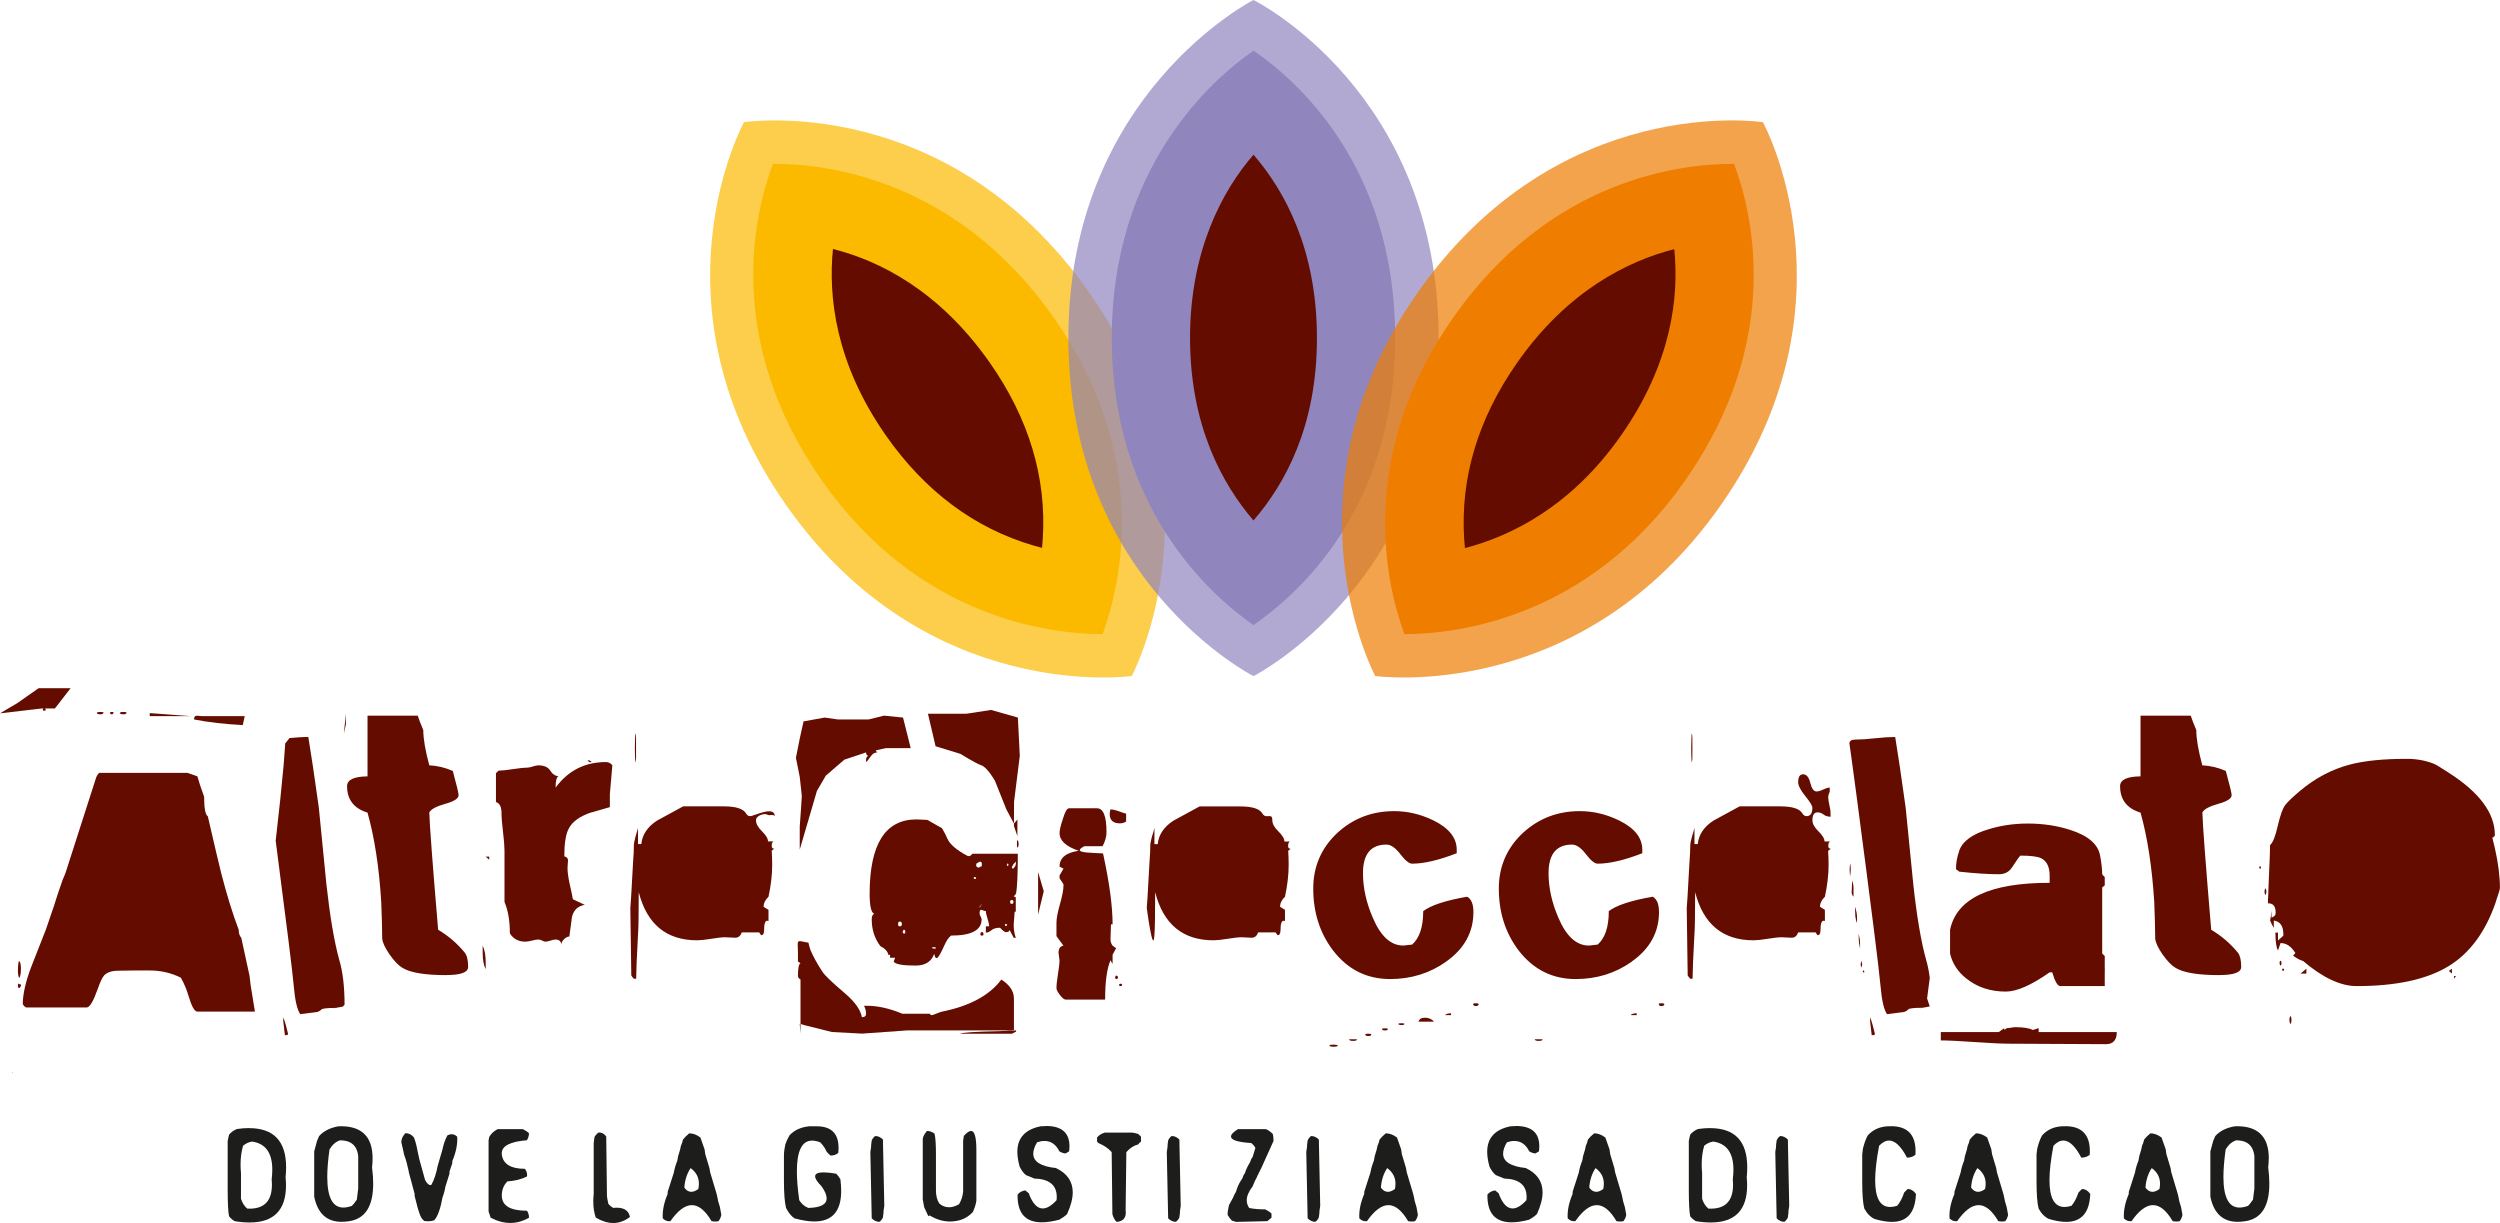 <svg xmlns="http://www.w3.org/2000/svg" id="Livello_2" data-name="Livello 2" viewBox="0 0 419.23 205.1"><defs><style>      .cls-1, .cls-2, .cls-3, .cls-4, .cls-5, .cls-6, .cls-7, .cls-8, .cls-9 {        stroke-width: 0px;      }      .cls-1, .cls-2, .cls-3, .cls-4, .cls-6, .cls-7, .cls-8 {        fill-rule: evenodd;      }      .cls-1, .cls-2, .cls-7 {        opacity: .7;      }      .cls-1, .cls-4 {        fill: #9185be;      }      .cls-2, .cls-3 {        fill: #fbba00;      }      .cls-5, .cls-8 {        fill: #640c00;      }      .cls-6, .cls-7 {        fill: #ef7d00;      }      .cls-9 {        fill: #1d1d1b;      }    </style></defs><g id="Livello_1-2" data-name="Livello 1"><g><path class="cls-9" d="M41.77,189.18c4.14,0,6.21,2.19,6.21,6.58,0,.52-.03,1.07-.09,1.65.05.48.07.93.07,1.36,0,4.15-2.04,6.23-6.1,6.23-.77,0-1.61-.07-2.51-.22-.39-.23-.7-.51-.94-.82-.16-.78-.23-2.3-.23-4.56v-8.07l.12-.59.12-.47c.31-.39.74-.7,1.29-.94.73-.11,1.42-.16,2.06-.16ZM40.76,192.14c-.28.95-.42,1.99-.42,3.14,0,.46.02.93.07,1.42v4.33c.23.7.58,1.25,1.05,1.64,2.76.15,4.14-1.19,4.14-4.01,0-.28-.01-.58-.04-.91.07-.58.1-1.11.1-1.61,0-2.81-1.13-4.38-3.38-4.71-.55.08-1.05.31-1.52.7Z"></path><path class="cls-9" d="M62.48,194.25c0,.48-.03.98-.09,1.52.13.99.19,1.91.19,2.73,0,3.74-1.31,5.83-3.93,6.27-.49.08-.94.12-1.37.12-2.48,0-4.01-1.4-4.59-4.21v-7.6l.47-1.75.35-.82c.78-.86,1.87-1.4,3.27-1.64,3.8-.14,5.7,1.66,5.7,5.38ZM55.26,192.73c-.25,1.78-.38,3.32-.38,4.62,0,3.43.9,5.15,2.7,5.15.43,0,.91-.1,1.44-.29.23-.23.51-.58.82-1.05l.23-1.87v-5.5c-.23-1.72-1.25-2.57-3.05-2.57-.7.23-1.29.74-1.76,1.52Z"></path><path class="cls-9" d="M69.41,190.74c.2.48.4,1.18.58,2.11l.12.58c.08.39.16.74.23,1.05l.94,3.39c.32.58.61.86.88.86.06,0,.12-.01.18-.04.47-.86.82-1.91,1.05-3.16l.82-2.81c.14-.73.37-1.43.7-2.1l.12-.23c.25-.13.49-.19.72-.19.33,0,.64.14.92.42.08,1.25-.2,2.61-.82,4.09v.35l-.47,1.4v.35l-.7,2.22c-.08.55-.23,1.13-.47,1.75-.15.86-.34,1.64-.59,2.35-.25.71-.52,1.21-.81,1.51-.31.11-.66.16-1.04.16-.2,0-.39-.01-.6-.04-.3-.22-.54-.54-.7-.94-.24-.58-.56-1.68-.94-3.27v-.35l-.94-3.51-.12-.59c-.17-.84-.4-1.66-.7-2.46l-.12-.58-.35-1.52c0-.55.23-1.05.7-1.52.54,0,1.01.23,1.4.7Z"></path><path class="cls-9" d="M87.66,189.34c.47.23.82.47,1.05.7,0,.39-.12.78-.35,1.17-2.82.22-4.22.96-4.22,2.19,0,.09,0,.18.01.26.24,1.56,1.53,2.34,3.86,2.34.25.31.38.65.38,1.01,0,.09,0,.18-.03.28-.94.47-2.03.74-3.27.82-.65.65-.96,1.47-.94,2.46.05,1.64,1.45,2.46,4.21,2.46.23.31.35.7.35,1.17-1.01.58-2.06.88-3.13.88s-2.17-.29-3.3-.88l-.35-1.05v-11.93l.12-.58c.31-.55.78-.97,1.4-1.29h4.21Z"></path><path class="cls-9" d="M101.66,190.62l.12,9.71c0,.41.09.92.23,1.52.16.23.43.47.82.7.19-.02.38-.03.56-.03,1.3,0,2.05.52,2.25,1.55-.89.68-1.82,1.02-2.81,1.02-.93,0-1.9-.3-2.92-.91-.28-.78-.42-1.68-.42-2.69,0-.41.02-.84.07-1.29v-8.54l.12-.94c.08-.23.31-.51.7-.82.55,0,.97.23,1.29.7Z"></path><path class="cls-9" d="M117.45,190.74l.7,1.99.12.82.7,2.34.12.7,1.05,3.51.12.47c.08.55.23,1.17.47,1.87l.23,1.29c-.08.39-.23.74-.47,1.05-.16.04-.33.06-.53.06s-.41-.02-.64-.06c-1.05-1.79-2.15-2.69-3.3-2.69s-2.35.9-3.6,2.69c-.08.01-.16.01-.23.01-.38,0-.73-.16-1.05-.48-.08-1.25.19-2.61.82-4.09v-.35l1.05-3.27c.08-.55.27-1.21.58-1.99l.12-.7.35-1.17.12-.59c.16-.31.27-.66.35-1.05.23-.31.58-.66,1.05-1.05.62,0,1.25.23,1.87.7ZM114.76,199.16c.34.47.73.7,1.17.7.36,0,.75-.16,1.17-.47.07-.31.1-.61.1-.89,0-1.07-.46-1.94-1.39-2.62-.62.94-.97,2.03-1.05,3.27Z"></path><path class="cls-9" d="M136.95,188.87c2.45,0,3.67,1.21,3.67,3.64,0,.25-.01.52-.04.8-.31.31-.74.47-1.29.47-.23-.16-.47-.39-.7-.7-.23-.55-.58-1.05-1.05-1.52-.5-.19-.95-.29-1.35-.29-1.71,0-2.56,1.72-2.56,5.15,0,1.35.13,2.97.4,4.85.39.62.9,1.05,1.52,1.29,2.05-.05,3.07-.58,3.07-1.61,0-.54-.28-1.21-.85-2.02-.72-.72-1.08-1.28-1.08-1.67,0-.44.47-.66,1.42-.66.56,0,1.26.07,2.12.22.23.23.47.55.7.94.09.7.13,1.35.13,1.94,0,3.42-1.5,5.13-4.5,5.13-.96,0-2.08-.18-3.35-.53-.55-.39-1.01-.97-1.4-1.75-.23-.94-.35-2.46-.35-4.56v-4.21c0-.55.08-1.17.23-1.87.16-.47.39-.97.7-1.52.78-.86,1.87-1.36,3.27-1.52h1.29Z"></path><path class="cls-9" d="M148.06,191.09l.23,11.11-.12.82c0,.31-.04.7-.12,1.17-.16.31-.35.55-.58.7-.47,0-.9-.19-1.29-.59l-.23-11.11.12-.82c0-.31.04-.7.12-1.17.16-.31.35-.55.58-.7.47,0,.9.2,1.29.59Z"></path><path class="cls-9" d="M156.72,190.14c.16.62.23,1.8.23,3.51v5.97c0,.9.19,1.64.58,2.22.5.41,1.03.61,1.61.61.52,0,1.07-.17,1.67-.5.39-.62.62-1.33.7-2.11v-8.54l.12-.82c.5-.56.9-.83,1.21-.83.59,0,.89,1.06.89,3.17v8.54c-.08.55-.27,1.17-.58,1.87-.74.82-1.68,1.33-2.81,1.52-.34.06-.68.09-1.02.09-1.16,0-2.3-.34-3.42-1.02l-.23.12-.7-1.52-.23-1.29v-10.19c.08-.39.31-.82.7-1.29.47,0,.9.16,1.29.47Z"></path><path class="cls-9" d="M175.42,188.82c2.61,0,3.92,1.13,3.92,3.39,0,.27-.02.56-.06.86l-.58.35c-.31,0-.66-.12-1.05-.35-.58-1.16-1.41-1.74-2.5-1.74-.38,0-.79.07-1.24.22-.43.73-.64,1.37-.64,1.91,0,1.34,1.27,2.14,3.8,2.41,1.88.89,2.82,2.25,2.82,4.08,0,1.05-.32,2.27-.95,3.64-.31.31-.74.62-1.29.94-1.12.29-2.1.44-2.95.44-2.77,0-4.12-1.55-4.06-4.65.31-.39.74-.62,1.29-.7l.58.47c.62,1.71,1.41,2.56,2.35,2.56.69,0,1.47-.46,2.32-1.39.02-.19.03-.36.03-.53,0-2-1.26-3.03-3.77-3.1l-1.4-.58c-.39-.31-.74-.78-1.05-1.4-.26-.93-.39-1.76-.39-2.5,0-2.32,1.3-3.75,3.9-4.28.32-.03.63-.04.94-.04Z"></path><path class="cls-9" d="M189.58,189.92c.39,0,.82.08,1.29.23l.47.47v.82c-.16.08-.31.23-.47.47-.7.16-1.36.58-1.99,1.29l-.12,9.71c.02.15.03.28.03.41,0,.98-.52,1.51-1.55,1.58-.31-.31-.55-.74-.7-1.29l-.12-10.41c-.55-.62-1.29-1.13-2.22-1.52l-.23-.23v-.7c.31-.39.74-.66,1.29-.82h4.33Z"></path><path class="cls-9" d="M197.77,191.09l.23,11.11-.12.82c0,.31-.04.7-.12,1.17-.16.31-.35.55-.58.7-.47,0-.9-.19-1.29-.59l-.23-11.11.12-.82c0-.31.04-.7.12-1.17.16-.31.35-.55.58-.7.47,0,.9.2,1.29.59Z"></path><path class="cls-9" d="M212.27,189.34c.39.16.78.43,1.17.82.08.31.12.7.12,1.17l-2.11,4.68c-.08.08-.16.23-.23.47-.08.08-.16.23-.23.47-.08.08-.16.23-.23.47-.23.39-.47.9-.7,1.52-.66.86-.99,1.64-.99,2.34,0,.46.14.89.41,1.29.78.16,1.68.23,2.69.23.47.23.82.47,1.05.7v.7l-.7.58-5.26.12-.7-.23c-.23-.23-.47-.55-.7-.94,0-.47.08-1.01.23-1.64l.7-1.29c.08-.23.23-.55.47-.94.21-.75.49-1.37.82-1.87l.23-.35.23-.58.23-.35c.16-.55.43-1.13.82-1.75l.23-.59.23-.35.47-1.52c-.16-.31-.39-.58-.7-.82-2.26-.15-3.39-.51-3.39-1.1,0-.34.39-.76,1.17-1.24h4.68Z"></path><path class="cls-9" d="M221.16,191.09l.23,11.11-.12.82c0,.31-.04.7-.12,1.17-.16.31-.35.55-.58.7-.47,0-.9-.19-1.29-.59l-.23-11.11.12-.82c0-.31.04-.7.12-1.17.16-.31.35-.55.58-.7.47,0,.9.2,1.29.59Z"></path><path class="cls-9" d="M234.26,190.74l.7,1.99.12.82.7,2.34.12.7,1.05,3.51.12.47c.08.55.23,1.17.47,1.87l.23,1.29c-.08.39-.23.74-.47,1.05-.16.04-.33.06-.53.06s-.41-.02-.64-.06c-1.05-1.79-2.15-2.69-3.3-2.69s-2.35.9-3.6,2.69c-.08.01-.16.01-.23.01-.38,0-.73-.16-1.05-.48-.08-1.25.19-2.61.82-4.09v-.35l1.05-3.27c.08-.55.27-1.21.58-1.99l.12-.7.35-1.17.12-.59c.16-.31.27-.66.35-1.05.23-.31.58-.66,1.05-1.05.62,0,1.25.23,1.87.7ZM231.57,199.16c.34.47.73.7,1.17.7.36,0,.75-.16,1.17-.47.07-.31.1-.61.1-.89,0-1.07-.46-1.94-1.39-2.62-.62.94-.97,2.03-1.05,3.27Z"></path><path class="cls-9" d="M254.21,188.82c2.61,0,3.92,1.13,3.92,3.39,0,.27-.02.56-.06.86l-.58.35c-.31,0-.66-.12-1.05-.35-.58-1.16-1.41-1.74-2.5-1.74-.38,0-.79.07-1.24.22-.43.73-.64,1.37-.64,1.91,0,1.34,1.27,2.14,3.8,2.41,1.88.89,2.82,2.25,2.82,4.08,0,1.05-.32,2.27-.95,3.64-.31.31-.74.62-1.29.94-1.12.29-2.1.44-2.95.44-2.77,0-4.12-1.55-4.06-4.65.31-.39.74-.62,1.29-.7l.58.47c.62,1.71,1.41,2.56,2.35,2.56.69,0,1.47-.46,2.32-1.39.02-.19.03-.36.03-.53,0-2-1.26-3.03-3.77-3.1l-1.4-.58c-.39-.31-.74-.78-1.05-1.4-.26-.93-.39-1.76-.39-2.5,0-2.32,1.3-3.75,3.9-4.28.32-.03.63-.04.94-.04Z"></path><path class="cls-9" d="M269.2,190.74l.7,1.99.12.82.7,2.34.12.7,1.05,3.51.12.47c.08.55.23,1.17.47,1.87l.23,1.29c-.08.39-.23.74-.47,1.05-.16.04-.33.06-.53.06s-.41-.02-.64-.06c-1.05-1.79-2.15-2.69-3.3-2.69s-2.35.9-3.6,2.69c-.08.01-.16.01-.23.01-.38,0-.73-.16-1.05-.48-.08-1.25.19-2.61.82-4.09v-.35l1.05-3.27c.08-.55.27-1.21.58-1.99l.12-.7.35-1.17.12-.59c.16-.31.27-.66.35-1.05.23-.31.58-.66,1.05-1.05.62,0,1.25.23,1.87.7ZM266.51,199.16c.34.47.73.7,1.17.7.36,0,.75-.16,1.17-.47.07-.31.1-.61.1-.89,0-1.07-.46-1.94-1.39-2.62-.62.94-.97,2.03-1.05,3.27Z"></path><path class="cls-9" d="M286.79,189.18c4.14,0,6.21,2.19,6.21,6.58,0,.52-.03,1.07-.09,1.65.05.48.07.93.07,1.36,0,4.15-2.04,6.23-6.1,6.23-.77,0-1.61-.07-2.51-.22-.39-.23-.7-.51-.94-.82-.16-.78-.23-2.3-.23-4.56v-8.07l.12-.59.12-.47c.31-.39.74-.7,1.29-.94.73-.11,1.42-.16,2.06-.16ZM285.78,192.14c-.28.95-.42,1.99-.42,3.14,0,.46.02.93.07,1.42v4.33c.23.7.58,1.25,1.05,1.64,2.76.15,4.14-1.19,4.14-4.01,0-.28-.01-.58-.04-.91.07-.58.1-1.11.1-1.61,0-2.81-1.13-4.38-3.38-4.71-.55.08-1.05.31-1.52.7Z"></path><path class="cls-9" d="M299.81,191.09l.23,11.11-.12.82c0,.31-.04.7-.12,1.17-.16.31-.35.55-.58.7-.47,0-.9-.19-1.29-.59l-.23-11.11.12-.82c0-.31.04-.7.12-1.17.16-.31.35-.55.58-.7.47,0,.9.2,1.29.59Z"></path><path class="cls-9" d="M317.08,188.85c2.76,0,4.14,1.39,4.14,4.18,0,.2,0,.41-.03.63-.39.31-.86.47-1.4.47-1-1.91-2.01-2.87-3.01-2.87-.56,0-1.11.29-1.67.88-.44,2.32-.66,4.25-.66,5.77,0,2.99.84,4.49,2.51,4.49.36,0,.76-.07,1.18-.2.47-.55.86-1.29,1.17-2.22l.58-.59c.55,0,1.01.27,1.4.82-.12,3.13-1.46,4.69-4.04,4.69-.83,0-1.78-.16-2.87-.48-.7-.31-1.29-.9-1.75-1.75-.23-.88-.35-2.4-.35-4.56v-4.56l.12-.94c.23-.94.51-1.68.82-2.22.84-.93,1.93-1.43,3.27-1.52.2,0,.38-.01.57-.01Z"></path><path class="cls-9" d="M333.23,190.74l.7,1.99.12.82.7,2.34.12.7,1.05,3.51.12.47c.08.55.23,1.17.47,1.87l.23,1.29c-.08.39-.23.74-.47,1.05-.16.04-.33.06-.53.06s-.41-.02-.64-.06c-1.05-1.79-2.15-2.69-3.3-2.69s-2.35.9-3.6,2.69c-.08.01-.16.01-.23.01-.38,0-.73-.16-1.05-.48-.08-1.25.19-2.61.82-4.09v-.35l1.05-3.27c.08-.55.27-1.21.58-1.99l.12-.7.35-1.17.12-.59c.16-.31.27-.66.35-1.05.23-.31.58-.66,1.05-1.05.62,0,1.25.23,1.87.7ZM330.54,199.16c.34.47.73.7,1.17.7.36,0,.75-.16,1.17-.47.07-.31.1-.61.1-.89,0-1.07-.46-1.94-1.39-2.62-.62.94-.97,2.03-1.05,3.27Z"></path><path class="cls-9" d="M346.31,188.85c2.76,0,4.14,1.39,4.14,4.18,0,.2,0,.41-.03.63-.39.31-.86.47-1.4.47-1-1.91-2.01-2.87-3.01-2.87-.56,0-1.11.29-1.67.88-.44,2.32-.66,4.25-.66,5.77,0,2.99.84,4.49,2.51,4.49.36,0,.76-.07,1.18-.2.47-.55.86-1.29,1.17-2.22l.58-.59c.55,0,1.01.27,1.4.82-.12,3.13-1.46,4.69-4.04,4.69-.83,0-1.78-.16-2.87-.48-.7-.31-1.29-.9-1.75-1.75-.23-.88-.35-2.4-.35-4.56v-4.56l.12-.94c.23-.94.51-1.68.82-2.22.84-.93,1.93-1.43,3.27-1.52.2,0,.38-.01.57-.01Z"></path><path class="cls-9" d="M362.47,190.74l.7,1.99.12.82.7,2.34.12.7,1.05,3.51.12.47c.08.55.23,1.17.47,1.87l.23,1.29c-.08.39-.23.74-.47,1.05-.16.04-.33.06-.53.06s-.41-.02-.64-.06c-1.05-1.79-2.15-2.69-3.3-2.69s-2.35.9-3.6,2.69c-.08.01-.16.01-.23.01-.38,0-.73-.16-1.05-.48-.08-1.25.19-2.61.82-4.09v-.35l1.05-3.27c.08-.55.27-1.21.58-1.99l.12-.7.35-1.17.12-.59c.16-.31.27-.66.35-1.05.23-.31.58-.66,1.05-1.05.62,0,1.25.23,1.87.7ZM359.78,199.16c.34.47.73.7,1.17.7.36,0,.75-.16,1.17-.47.07-.31.1-.61.1-.89,0-1.07-.46-1.94-1.39-2.62-.62.94-.97,2.03-1.05,3.27Z"></path><path class="cls-9" d="M380.45,194.25c0,.48-.03.98-.09,1.52.13.99.19,1.91.19,2.73,0,3.74-1.31,5.83-3.93,6.27-.49.08-.95.12-1.37.12-2.48,0-4.01-1.4-4.59-4.21v-7.6l.47-1.75.35-.82c.78-.86,1.87-1.4,3.28-1.64,3.8-.14,5.7,1.66,5.7,5.38ZM373.23,192.73c-.25,1.78-.38,3.32-.38,4.62,0,3.43.9,5.15,2.7,5.15.43,0,.91-.1,1.44-.29.23-.23.51-.58.82-1.05l.23-1.87v-5.5c-.23-1.72-1.25-2.57-3.05-2.57-.7.23-1.29.74-1.76,1.52Z"></path></g><g><g><path class="cls-5" d="M2.14,180.09c.02-.1.03-.2.05-.3l-.05-.02v.31Z"></path><path class="cls-5" d="M23.94,140.75c-.76,2.29-1.52,4.56-2.3,6.82-1.04,3.2-1.56,5.39-1.56,6.59,1.79.55,4.48.82,8.07.82,0-4.7-1.23-9.65-3.71-14.85l-.5.62Z"></path><path class="cls-5" d="M6.47,115.41l-3.62,2.53-2.85,1.68,7.06-.82h.26c-.07.03-.13.08-.15.16,0,.16.08.23.23.23h.04c.16,0,.23-.08.23-.23-.02-.08-.09-.12-.16-.16h1.7l2.63-3.39h-5.38Z"></path><path class="cls-5" d="M118.04,140.99c-1.12,0-1.86.26-2.22.78-.39.68-.79,1.34-1.21,1.99v5.3c.23.16.69.78,1.36,1.87.44.75,1.13,1.13,2.07,1.13.68,0,1.35-.29,2.03-.88.67-.58,1.01-1.22,1.01-1.89v-5.54c0-.65-.34-1.27-1.03-1.87-.69-.6-1.36-.9-2.01-.9Z"></path><path class="cls-5" d="M170.53,141.46v.2c0,.23.03.4.08.51.13-.13.2-.31.2-.55v-.2c-.03-.29-.09-.48-.2-.58-.05.13-.08.34-.08.62Z"></path><path class="cls-5" d="M164.68,156.31h-.04c-.16,0-.23.11-.23.31v.08c0,.13.06.19.2.19h.08c.16,0,.23-.06.23-.19v-.08c0-.21-.08-.31-.23-.31Z"></path><path class="cls-5" d="M170.61,137.4c-.13.21-.32.44-.58.7,0,.31,0,.45,0,.43l.58,1.68v-2.81Z"></path><path class="cls-5" d="M170.37,149.88c.21-1.04.31-3.27.31-6.71h-7.6s-.17.15-.43.39h-.35c-1.87-.99-3.01-1.96-3.43-2.92-.18-.44-.48-1.03-.9-1.75-.03-.03-.85-.49-2.46-1.4-.21,0-.51-.01-.92-.04-.4-.02-.71-.04-.92-.04-5.22,0-7.84,4.16-7.84,12.48,0,2.05.26,3.17.78,3.35-.29.1-.43.41-.43.93,0,1.71.48,3.21,1.44,4.48.81.42,1.26.92,1.36,1.52.08-.05.17-.08.27-.08v.51h.86l-.24.62v.04c.26.44,1.49.66,3.66.66,1.62,0,2.65-.65,3.12-1.95.1.39.2.61.28.66l.23.04c.31-.31.69-.98,1.13-1.99.42-.94.82-1.53,1.21-1.79,3.41,0,5.11-.91,5.11-2.73,0-.1-.06-.26-.17-.47-.12-.21-.17-.36-.17-.47,0-.44.08-.66.24-.66.49.16.76.24.82.24,0,.29.09.7.27,1.25.18.55.27.98.27,1.29h-.55v1.06c.31,0,.62-.14.94-.41.31-.27.79-.41,1.44-.41.47.49.79.74.97.74.42,0,.62-.13.62-.39l.7,1.33h.35c-.23-.68-.35-1.38-.35-2.11,0-.26.03-.64.08-1.15.05-.51.08-.88.08-1.11h.19v-2.42l-.35-.16c.21-.18.33-.33.35-.43ZM151.23,155.02c0,.21-.1.31-.31.31h-.08c-.16,0-.23-.1-.23-.31v-.12c0-.23.08-.35.23-.35h.08c.21,0,.31.13.31.39v.08ZM151.81,156.35c-.02.13-.08.2-.15.2-.18,0-.27-.07-.27-.2v-.12c.02-.21.11-.31.27-.31.1.05.15.17.15.35v.08ZM156.92,159.04c-.08.02-.14.04-.19.04h-.08c-.18,0-.31-.05-.39-.16.08-.05.17-.08.27-.08h.12c.1,0,.21.02.31.08l-.04.12ZM163.51,147.42l-.27-.16c.05-.1.1-.17.15-.19h.08c.13.02.21.09.23.19-.05.1-.12.16-.19.16ZM164.49,151.83l-.19.39v-.31c.1-.03.17-.05.19-.08l.16-.27c0,.13-.05.22-.16.27ZM164.64,145.24c-.13.05-.33.14-.58.27l-.27-.16-.08-.12v-.39c.13-.08.33-.2.58-.35.24,0,.35.1.35.31v.43ZM168.7,155.33c-.13-.08-.19-.17-.19-.27l.08-.16.12.08c.11,0,.17.03.2.08-.06.1-.12.2-.2.27ZM169.01,145.24c-.1-.05-.16-.12-.16-.2v-.04c.02-.08.05-.14.08-.2l.12.04.08.2-.12.2ZM169.94,151.32c0,.16-.08.24-.23.24h-.08c-.16,0-.23-.08-.23-.24v-.08c0-.21.08-.31.23-.31h.08c.16,0,.23.1.23.31v.08ZM170.02,145.51l-.08.16-.23-.08-.04-.08c.1-.39.34-.73.7-1.01,0,.55-.12.88-.35,1.01Z"></path><path class="cls-5" d="M167.49,172.92c-3.92.08-6.09.22-6.51.43h8.7l.7-.35c0-.05.01-.13.02-.2h-.98c-.55.06-1.18.1-1.93.12Z"></path><path class="cls-5" d="M170.02,167.38c0-1.17-.7-2.21-2.1-3.12-1.98,2.65-5.29,4.44-9.94,5.38-.16.03-.45.13-.9.31-.44.18-.7.28-.78.28-.23,0-.35-.08-.35-.24h-4.64c-2.13-.88-4.09-1.33-5.89-1.33h-.54c.23.42.35.86.35,1.33,0,.39-.23.58-.7.58-.21-1.22-1.16-2.56-2.85-4.01-2.13-1.8-3.39-3-3.78-3.63-.86-1.3-1.52-2.51-1.99-3.62-.1-.29-.22-.7-.35-1.25-.16,0-.41-.04-.74-.12-.34-.08-.58-.12-.74-.12-.21,0-.31.16-.31.47,0,.34.01.83.04,1.48v1.48l.43.27c-.29.13-.43.84-.43,2.14,0,.24.14.43.43.59v7.47l.74.21,4.52,1.13,5.07.27,7.56-.54h17.29c.22-.02.42-.05.61-.08v-5.34Z"></path><path class="cls-5" d="M146.63,122.82c-.21,0-.31.1-.31.31v.04c0,.18.1.27.31.27.1,0,.17-.08.2-.23v-.08c-.03-.21-.09-.31-.2-.31Z"></path><polygon class="cls-5" points="134.23 173.34 134.23 171.73 134.11 171.7 134.23 173.34"></polygon><path class="cls-5" d="M204.64,140.99c-1.12,0-1.86.26-2.22.78-.39.68-.79,1.34-1.21,1.99v5.3c.24.16.69.78,1.37,1.87.44.75,1.13,1.13,2.07,1.13.68,0,1.35-.29,2.03-.88.68-.58,1.01-1.22,1.01-1.89v-5.54c0-.65-.34-1.27-1.03-1.87-.69-.6-1.36-.9-2.01-.9Z"></path><path class="cls-5" d="M295.18,140.99c-1.12,0-1.86.26-2.22.78-.39.68-.79,1.34-1.21,1.99v5.3c.24.16.69.78,1.37,1.87.44.75,1.13,1.13,2.07,1.13.68,0,1.35-.29,2.03-.88.68-.58,1.02-1.22,1.02-1.89v-5.54c0-.65-.35-1.27-1.03-1.87-.69-.6-1.36-.9-2.01-.9Z"></path><path class="cls-5" d="M352.52,163.05c.23,0,.35-.13.35-.39v-.12c0-.23-.1-.35-.31-.35h-.08c-.15,0-.23.12-.23.35v.12c0,.26.09.39.27.39Z"></path><path class="cls-5" d="M341.6,153.23c-4.03,0-6.04,1.19-6.04,3.58,0,2.05,1.16,3.08,3.47,3.08s3.65-1.03,4.17-3.08c.34-1.32.51-2.35.51-3.08l-.51-.51h-1.6Z"></path><path class="cls-5" d="M383.91,171.05c.03.31.08.53.16.66.1,0,.17-.22.2-.66,0-.34-.05-.56-.16-.66-.13.13-.2.35-.2.66Z"></path><path class="cls-5" d="M380.72,150.08h-.08c-.16.03-.23.15-.23.39v.12c0,.18.09.27.27.27.31,0,.46-.1.46-.31v-.08c0-.26-.14-.39-.43-.39Z"></path><path class="cls-5" d="M392.64,148.95s0,0,0,0l.05-.05s-.04.03-.06.05Z"></path><path class="cls-5" d="M390.97,150.08s.07-.02.1-.04c0-.01,0-.03-.01-.04l-.08.08Z"></path><path class="cls-5" d="M403.99,135.19c.23-.03.35-.13.35-.31v-.08c-.05-.13-.18-.26-.39-.39h-.08c-.16,0-.23.13-.23.39v.12l.04.04c-.88-.52-1.66-.87-2.34-1.05-.94-.26-1.64-.39-2.1-.39-2.94,0-5.21,1.13-6.82,3.39-1.43,2-2.14,4.54-2.14,7.6h1.17c-.6.57-.9,1.16-.9,1.75.44.88,1.18,1.74,2.22,2.57l-.06.07c.16-.19.39-.3.73-.3h.54c0,.39-.33.58-.98.58-.13-.05-.24-.13-.34-.23l-.98,1.12v-.39c0-.34-.08-.51-.24-.51-.29,0-.43.17-.43.51v.16c0,.07.03.1.04.15l.15-.15c-.03.1-.08.16-.14.19.06.17.16.28.37.28.37,1.04.95,2.56,1.76,4.56,1.35,2.89,4.02,4.33,7.99,4.33,2.65,0,4.79-.92,6.43-2.77,1.56-1.8,2.34-4.04,2.34-6.75,0-7.09-1.99-11.93-5.97-14.5ZM392.88,150.08c0,.29-.08.43-.24.43-.18,0-.27-.14-.27-.43v-.16c0-.31.09-.47.27-.47.16,0,.24.16.24.47v.16ZM393.89,150.08c0,.29-.13.43-.39.43-.29,0-.43-.17-.43-.51,0-.37.14-.55.43-.55.26,0,.39.16.39.47v.16ZM392.22,143.88c0,.26-.14.39-.43.39h-.12c-.18,0-.27-.13-.27-.39v-.12c0-.23.12-.35.35-.35.31,0,.47.13.47.39v.08ZM392.88,147.39c0,.26-.07.39-.2.39h-.08c-.16,0-.23-.13-.23-.39v-.08c0-.26.08-.39.23-.39h.08c.13,0,.2.13.2.39v.08ZM392.99,144.74l-.11-.08v-.08c.03-.13.06-.23.11-.31.21.08.38.19.51.35-.13.08-.3.12-.51.12ZM393.97,143.49c0,.23-.08.35-.23.35-.08-.11-.16-.25-.23-.43.08-.06.16-.08.23-.08.16,0,.23.02.23.08v.08ZM394.28,144.27c-.16,0-.24-.13-.24-.39v-.12c0-.23.08-.35.24-.35h.04c.16,0,.23.12.23.35v.12c0,.26-.08.39-.23.39h-.04ZM395.06,147.74c0,.29-.12.43-.35.43h-.08c-.16,0-.23-.14-.23-.43v-.12c0-.23.08-.35.23-.35.29,0,.43.12.43.35v.12ZM397.17,143.76c-.05.11-.16.16-.31.16l.31-.16c.08-.1.12-.22.12-.35h.62l-.74.35ZM399.51,143.1c0,.21-.09.31-.27.31h-.08c-.21,0-.31-.11-.31-.31v-.08c0-.26.1-.39.31-.39h.08c.18,0,.27.13.27.39v.08ZM399.55,141.39c-.18,0-.27-.12-.27-.35v-.12c0-.29.1-.43.31-.43.29,0,.43.14.43.43v.08c0,.26-.13.39-.39.39h-.08ZM400.36,141.89c0,.23-.09.35-.27.35-.29,0-.43-.13-.43-.39v-.08c0-.26.13-.39.39-.39h.08c.16,0,.23.13.23.39v.12ZM403.44,134.95c-.13,0-.21-.08-.23-.23l.31.23h-.08ZM404.65,155.69c0,.24-.11.35-.35.35-.18,0-.28-.12-.28-.35v-.12c0-.34.09-.51.28-.51.23,0,.35.17.35.51v.12ZM406.95,150.9c0-.26.1-.39.31-.39h.08c.13,0,.21.13.23.39.03-.03.05-.04.08-.04.29,0,.43.13.43.39v.12c0,.26-.13.39-.39.39h-.08c-.16,0-.23-.13-.23-.39h-.08c-.24,0-.35-.12-.35-.35v-.12ZM405.7,154.25c0-.26.09-.39.27-.39.24,0,.35.13.35.39v.12c0,.23-.1.35-.31.35h-.08c-.16,0-.23-.12-.23-.35v-.12ZM405.67,154.72c.16,0,.23.13.23.39v.12c0,.26-.09.39-.27.39-.29,0-.43-.13-.43-.39v-.12c0-.26.13-.39.39-.39h.08Z"></path><path class="cls-5" d="M106.5,123.83l.04-.86c.08.13.12.39.12.78v3.31c0,.34-.03.56-.08.66l-.04.19c-.05-.75-.08-1.57-.08-2.46,0-.41.01-.96.04-1.64ZM98.8,127.5c.13.05.27.14.43.27-.11.03-.22.04-.35.04h-.08l-.27-.31h.27ZM57.66,123.03l.34-3.36v1.83l-.34,1.53ZM32.98,120.01c.1,0,.25.02.45.04.2.03.33.04.41.04,3.49,0,5.88,0,7.2,0l-.33,1.5c-2.93-.15-5.66-.45-8.16-.94-.02-.42.12-.62.43-.62ZM25.11,119.58l6.9.51h-6.9v-.51ZM20.62,119.39h.12c.18,0,.35.02.5.08-.08.21-.19.31-.35.31h-.31c-.21,0-.37-.06-.51-.2.05-.13.23-.19.54-.19ZM18.71,119.39h.08c.13,0,.22.02.28.08-.08.18-.17.3-.28.35-.1-.02-.23-.1-.39-.23.02-.13.13-.19.31-.19ZM16.76,119.39h.12c.18,0,.35.02.51.08-.1.21-.23.31-.39.31h-.28c-.21,0-.37-.06-.51-.2.05-.13.24-.19.55-.19ZM3.16,161.14c.23.1.35.53.35,1.29,0,.86-.1,1.38-.31,1.56-.13-.29-.2-.7-.2-1.25,0-.6.05-1.13.16-1.6ZM3.24,165.7c-.16,0-.24-.14-.24-.43v-.12c.03-.1.06-.18.12-.23l.12.12c.18,0,.29.06.31.2-.05.13-.16.29-.31.47ZM33.1,169.64c-.47,0-.96-.87-1.48-2.61-.29-1.01-.71-2.04-1.29-3.08-1.64-.81-3.38-1.21-5.22-1.21h-2.61c-1.15.02-2.01.04-2.61.04-1.12,0-1.92.26-2.42.78-.31.34-.68,1.1-1.09,2.3-.73,2.05-1.34,3.08-1.83,3.08H4.37c-.18-.08-.37-.26-.55-.54,0-1.69.48-3.8,1.44-6.32.8-2.05,1.61-4.11,2.42-6.16l1.4-4.09c.29-.99.77-2.43,1.44-4.33.13-.26.3-.68.51-1.25l5.07-15.79c.11-.34.29-.62.55-.86h14.78c.49.18,1.05.38,1.67.58.21.78.58,1.92,1.13,3.43,0,1.92.21,3.02.62,3.28,1.12,4.86,1.87,8.05,2.26,9.59.93,3.61,1.91,6.76,2.92,9.44,0,.6.15,1.04.43,1.33l1.39,6.4.18,1.55.72,4.44h-9.66ZM48.12,173.58h-.35c-.18-1.53-.27-2.31-.27-2.34v-.66c.29.73.56,1.68.82,2.85l-.2.16ZM55.84,169.09l.26-.03c-.17.05-.26.06-.26.03ZM57.56,168.78c-.28.05-.71.13-1.25.24-1.45,0-2.26.1-2.41.27-.24.23-.51.38-.82.43-1.74.23-2.65.35-2.73.35-.52-.73-.88-2.3-1.09-4.72-.18-2.14-1.19-10.28-3.03-24.37l.75-6.75.58-5.89.27-3.67.72-.9c1.24-.12,2.29-.19,3.15-.19.44,2.63,1.03,6.56,1.76,11.81.44,4.31.87,8.63,1.28,12.94.6,5.41,1.31,9.6,2.14,12.59.6,2,.9,4.52.9,7.56l-.24.27ZM74.85,163.52c-3.61,0-6.08-.41-7.41-1.25-.65-.39-1.35-1.13-2.1-2.2-.75-1.08-1.17-1.97-1.25-2.67,0-1.43-.05-3.48-.16-6.16-.36-5.82-1.13-10.81-2.3-14.97-2.29-.7-3.43-2.19-3.43-4.44,0-1.07,1.14-1.61,3.43-1.64v-10.18h8.42c.18.57.49,1.38.93,2.42,0,1.45.34,3.43,1.01,5.92,1.35.05,2.66.37,3.94.93.65,2.39.97,3.74.97,4.06,0,.55-.73,1.03-2.18,1.44-1.58.44-2.5.94-2.73,1.48.05,2.05.55,8.6,1.48,19.65,1.74,1.04,3.24,2.33,4.48,3.86.37.47.55,1.26.55,2.38,0,.91-1.22,1.36-3.66,1.36ZM81.45,162.51c-.34-.62-.51-1.56-.51-2.81v-1.13c.34.7.51,1.66.51,2.88v1.05ZM82.04,144.18l-.59-.54h.59v.54ZM99.15,136.23c-1.93.65-3.19,1.56-3.78,2.73-.49.91-.74,2.45-.74,4.64.41.1.62.33.62.66,0,.13-.01.34-.04.62-.03.29-.04.51-.04.66,0,.7.12,1.58.35,2.65.31,1.35.49,2.22.55,2.61l1.99.93c-1.17.21-1.89.9-2.15,2.07-.13,1.07-.27,2.14-.43,3.24-.29,0-.58.16-.9.47-.31.31-.47.62-.47.94,0-.6-.33-.9-.97-.9-.18,0-.46.06-.82.18-.37.11-.65.18-.86.18-.13,0-.31-.06-.53-.18-.22-.12-.45-.18-.68-.18s-.58.06-1.05.18c-.47.11-.83.18-1.09.18-1.17,0-2.04-.47-2.61-1.4,0-2.11-.3-3.86-.9-5.26v-8.61c0-.7-.08-1.76-.25-3.16-.17-1.4-.25-2.46-.25-3.16,0-1.01-.31-1.62-.93-1.83v-4.83l.43-.43c.52,0,1.32-.08,2.4-.25,1.08-.17,1.89-.25,2.44-.25.21,0,.51-.07.92-.2.4-.13.7-.19.92-.19.96,0,1.62.29,1.99.88.36.58.83.9,1.4.95-.34.13-.5.76-.5,1.91,2.1-2.86,4.92-4.29,8.46-4.29.42,0,.77.19,1.06.53l-.42,4.85v2.18c-.17.05-.32.1-.52.15-.57.16-1.43.4-2.57.74ZM128.66,136.6c-.3-.25-1.89.07-1.89.95,0,.57.34,1.19,1.01,1.85.68.66,1.01,1.23,1.01,1.7h1.01c-.26,0-.39.25-.39.74,0,.34.14.49.43.47l-.43.35c.05.8.08,1.58.08,2.34,0,1.69-.21,3.48-.62,5.38-.55.52-.82,1.08-.82,1.68.18.13.45.3.82.51v1.87l-.2-.04c-.36-.02-.54.51-.54,1.6,0,.57-.17.84-.51.82l-.31-.47h-2.92c-.21.6-.58.9-1.09.9-.18,0-.46-.01-.84-.04-.38-.02-.67-.04-.88-.04-.5,0-1.26.09-2.32.26-1.05.17-1.84.25-2.36.25-5.15,0-8.41-2.69-9.79-8.07,0,3.8-.04,6.16-.12,7.1-.21,3.8-.31,6.26-.31,7.41h-.39c-.13-.1-.27-.29-.43-.55l-.16-11.35.12-1.6.35-6.23c.08-.94.12-1.78.12-2.54,0-.36.09-.87.27-1.52.26-.83.4-1.34.43-1.52v2.73h.55c.16-1.59,1.04-2.9,2.65-3.94,1.45-.78,2.91-1.57,4.37-2.38h6.82c2,0,3.24.39,3.71,1.17.18.31.41.47.7.47.65,0,4.25-1.91,4.13.12.03-.55-.97-.13-1.27-.37ZM134.9,133.54c0,.7-.14,1.58-.43,2.65v-2.65c0-2.18.14-4,.43-5.46v5.46ZM147.14,126.17c-.44,0-.8.21-1.09.62-.39.57-.67.91-.82,1.01v-.31c0-.41.13-.66.39-.74-.26-.05-.39-.25-.39-.58,0-.31.1-.76.31-1.33.21-.57.31-1.01.31-1.32,0-.42-.08-.77-.23-1.05,0-.24.26-.35.78-.35.65,0,.97.53.97,1.6,0,.36-.09.68-.27.93-.18.26-.27.51-.27.74,0,.44.1.7.31.78ZM174.08,153.36v-7.13l.95,3.22-.95,3.92ZM186.22,135.73c.39,0,.94.14,1.67.41.36.14.67.24.95.3v1.32c-.28.19-.61.31-1.03.31-1.14,0-1.72-.52-1.72-1.56,0-.23.04-.49.12-.78ZM186.57,161.65l-.35-.62c-.6,1.4-.9,3.6-.9,6.59h-6.63c-.23,0-.55-.25-.94-.76-.39-.51-.59-.89-.59-1.15,0-.52.08-1.3.25-2.34.17-1.04.26-1.82.26-2.34,0-.13-.03-.34-.08-.62-.05-.29-.08-.49-.08-.62,0-.73.27-1.13.82-1.21l-1.17-1.6v-2.26c0-.7.2-1.74.59-3.12.39-1.38.59-2.42.59-3.12v-.19l-.66-1.02v-.47l.66-1.13-.66-.35c0-1.46,1.06-2.34,3.2-2.65-2.13-.73-3.2-1.71-3.2-2.96,0-.49.18-1.27.54-2.34.36-1.22.71-1.83,1.05-1.83h4.68c1.06,0,1.6,1.32,1.6,3.98,0,.78-.22,1.57-.66,2.38h-3.04c-.52.26-.78.48-.78.66s.36.31,1.09.39c.57.05,1.51.1,2.81.16,1.06,4.86,1.6,8.82,1.6,11.89h-.27c-.05,1.43-.08,2.28-.08,2.53,0,.37.11.72.35,1.05l.59.43-.59,1.09v1.56ZM187.47,163.95c0,.16-.11.23-.31.23-.1-.05-.16-.13-.16-.23,0-.16.05-.28.16-.35.21,0,.31.11.31.31v.04ZM187.94,165.35h-.08c-.13,0-.2-.08-.2-.23.02-.08.09-.13.2-.16h.08c.16.03.23.08.23.16,0,.16-.08.23-.23.23ZM216.02,142.66c.05.8.08,1.58.08,2.34,0,1.69-.21,3.48-.62,5.38-.55.52-.82,1.08-.82,1.68.18.13.46.3.82.51v1.87l-.2-.04c-.36-.02-.55.51-.55,1.6,0,.57-.17.84-.51.82l-.31-.47h-2.93c-.21.6-.57.9-1.09.9-.18,0-.46-.01-.84-.04-.38-.02-.67-.04-.88-.04-.49,0-1.27.09-2.32.26-1.05.17-1.84.25-2.36.25-5.14,0-8.4-2.69-9.78-8.07,0,3.8-.04,6.16-.12,7.1-.21,3.8-1.29-4.48-1.29-4.48l.12-1.6.35-6.23c.08-.94.12-1.78.12-2.54,0-.36.09-.87.27-1.52.26-.83.4-1.34.43-1.52v2.73h.55c.16-1.59,1.04-2.9,2.65-3.94,1.46-.78,2.91-1.57,4.37-2.38h6.82c2,0,3.24.39,3.7,1.17.19.31.42.47.7.47.65,0,.98-.18.98.7,0,.57.34,1.19,1.02,1.85.67.66,1.01,1.23,1.01,1.7h1.01c-.26,0-.39.25-.39.74,0,.34.14.49.43.47l-.43.35ZM223.64,175.53c-.47,0-.7-.08-.7-.23,0-.08.2-.12.59-.12h.27c.18,0,.36.04.55.12,0,.16-.23.23-.7.23ZM226.99,174.55h-.19c-.26,0-.44-.06-.55-.19v-.08h1.13c.13,0,.2.02.2.08-.13.13-.33.19-.59.19ZM229.45,173.74c-.34,0-.51-.1-.51-.31.08-.05.2-.08.39-.08h.23c.26,0,.39.04.39.12,0,.18-.17.27-.51.27ZM232.26,172.8c-.34,0-.51-.08-.51-.24,0-.08.14-.12.43-.12h.12c.29,0,.43.04.43.12,0,.16-.16.24-.47.24ZM235.07,171.9c-.39,0-.58-.08-.58-.23.08-.05.21-.08.39-.08h.23c.26,0,.39.04.39.12,0,.1-.15.17-.43.2ZM237.87,171.32c.13-.44.49-.66,1.09-.66s1.13.22,1.52.66h-2.61ZM243.33,170.23h-1.01c.18-.21.52-.31,1.01-.31v.31ZM242.51,161.26c-2.75,1.95-5.89,2.92-9.39,2.92-3.9,0-7.08-1.58-9.55-4.76-2.24-2.93-3.35-6.41-3.35-10.41,0-3.69,1.34-6.8,4.02-9.32,2.65-2.44,5.83-3.67,9.55-3.67,2.26,0,4.46.52,6.59,1.56,2.59,1.27,3.9,2.91,3.9,4.91v.59c-3.01,1.17-5.51,1.75-7.49,1.75-.49,0-1.15-.53-1.97-1.6-.82-1.07-1.59-1.6-2.32-1.6-2.63,0-3.94,1.6-3.94,4.8,0,2.44.55,4.93,1.64,7.45,1.32,3.12,3.03,4.68,5.11,4.68.15,0,.4-.03.74-.08.34-.05.59-.08.74-.08,1.25-1.09,1.87-2.96,1.87-5.61,1.3-.99,3.75-1.79,7.37-2.42.7.39,1.05,1.25,1.05,2.57,0,3.38-1.52,6.15-4.56,8.3ZM247.46,168.71c-.29,0-.43-.13-.43-.39.08-.06.21-.08.39-.08h.24c.1,0,.21.04.31.12,0,.23-.17.35-.5.35ZM258.12,174.55h-.19c-.26,0-.44-.06-.55-.19v-.08h1.13c.13,0,.19.02.19.08-.13.13-.33.19-.59.19ZM274.46,170.23h-1.02c.18-.21.52-.31,1.02-.31v.31ZM273.64,161.26c-2.75,1.95-5.89,2.92-9.4,2.92-3.9,0-7.08-1.58-9.55-4.76-2.24-2.93-3.35-6.41-3.35-10.41,0-3.69,1.34-6.8,4.02-9.32,2.65-2.44,5.83-3.67,9.55-3.67,2.26,0,4.45.52,6.59,1.56,2.6,1.27,3.9,2.91,3.9,4.91v.59c-3.01,1.17-5.51,1.75-7.49,1.75-.5,0-1.15-.53-1.97-1.6-.82-1.07-1.59-1.6-2.32-1.6-2.62,0-3.94,1.6-3.94,4.8,0,2.44.55,4.93,1.64,7.45,1.32,3.12,3.03,4.68,5.11,4.68.16,0,.4-.03.74-.08.34-.05.59-.08.74-.08,1.25-1.09,1.87-2.96,1.87-5.61,1.3-.99,3.75-1.79,7.37-2.42.7.39,1.05,1.25,1.05,2.57,0,3.38-1.52,6.15-4.56,8.3ZM278.59,168.71c-.29,0-.43-.13-.43-.39.08-.06.21-.08.39-.08h.24c.1,0,.21.04.31.12,0,.23-.17.35-.51.35ZM328.54,142.66c.57-1.61,2.24-2.82,4.99-3.62,2.03-.62,4.2-.94,6.51-.94,2.52,0,4.87.35,7.06,1.05,3.04.96,4.73,2.4,5.07,4.33.23,1.22.35,2.26.35,3.12.03.08.17.23.43.47v1.4l-.43.35v11.07l.43.43v5.03h-7.49c-.41,0-.86-.76-1.32-2.3h-.43c-3.07,2.16-5.52,3.23-7.37,3.23-2.57,0-4.77-.73-6.59-2.18-1.45-1.14-2.36-2.55-2.74-4.2v-3.99c1.11-5.25,6.67-7.87,16.7-7.87v-1.17c0-1.51-.48-2.49-1.44-2.96-.62-.29-1.78-.43-3.47-.43-.18.16-.66.83-1.44,2.03-.49.73-1.22,1.09-2.18,1.09-1.77,0-3.98-.14-6.63-.43l-.55-.43c0-1.02.18-2.04.55-3.08ZM283.64,123.83l.04-.86c.08.13.12.39.12.78v3.31c0,.34-.02.56-.08.66l-.04.19c-.05-.75-.08-1.57-.08-2.46,0-.41.02-.96.04-1.64ZM306.56,142.66c.05.8.08,1.58.08,2.34,0,1.69-.21,3.48-.62,5.38-.55.52-.82,1.08-.82,1.68.18.13.45.3.82.51v1.87l-.19-.04c-.37-.02-.55.51-.55,1.6,0,.57-.17.84-.51.82l-.31-.47h-2.92c-.21.6-.57.9-1.09.9-.18,0-.46-.01-.84-.04-.38-.02-.67-.04-.88-.04-.49,0-1.26.09-2.32.26-1.05.17-1.84.25-2.36.25-5.15,0-8.41-2.69-9.79-8.07,0,3.8-.04,6.16-.12,7.1-.21,3.8-.31,6.26-.31,7.41h-.39c-.13-.1-.27-.29-.43-.55l-.16-11.35.12-1.6.35-6.23c.08-.94.12-1.78.12-2.54,0-.36.09-.87.28-1.52.26-.83.4-1.34.43-1.52v2.73h.55c.16-1.59,1.04-2.9,2.65-3.94,1.46-.78,2.91-1.57,4.37-2.38h6.82c2,0,3.24.39,3.7,1.17.18.31.41.47.7.47.65,0,.98-.47.98-1.4,0-.34-.4-1-1.19-1.97-.79-.98-1.19-1.75-1.19-2.32,0-.88.27-1.33.82-1.33.57,0,.98.48,1.21,1.44.24.96.59,1.44,1.05,1.44.29,0,.68-.11,1.17-.35.41-.19.74-.29,1.03-.32l.02.64c-.02.05-.03.09-.05.15-.14.34-.21.6-.21.78,0,.39.08.95.25,1.68.05.23.08.41.12.6l.03,1.06c-.49-.02-.89-.13-1.17-.36-.3-.25-.64-.37-1.03-.37-.57,0-.85.44-.85,1.33,0,.57.34,1.19,1.01,1.85.68.66,1.02,1.23,1.02,1.7h1.02c-.26,0-.39.25-.39.74,0,.34.14.49.43.47l-.43.35ZM310.28,146.79l-.04.08v-.08l-.04-.27c-.05-.68-.03-1.26.08-1.76.05.36.08.78.08,1.25,0-.23-.03.03-.08.78ZM310.82,150.38c-.21-.23-.31-.48-.31-.74,0-.24.01-.58.04-1.03.03-.46.04-.79.04-1,.16.54.23.94.23,1.17v1.6ZM311.41,154.79c-.21-.47-.31-1.07-.31-1.79l-.04-.94c.24.62.35,1.24.35,1.83v.9ZM311.92,159.08c-.15-.68-.23-1.26-.23-1.76v-.78c.15.7.23,1.26.23,1.67v.86ZM312.27,161.81l-.16.47c-.05-.16-.08-.33-.08-.51v-.16l.08-.51c.05.16.1.34.16.55v.16ZM312.58,163.13l-.23-.2.12-.19h.08l.08.12-.04.27ZM314.22,173.58h-.35c-.18-1.53-.27-2.31-.27-2.34v-.66c.28.73.55,1.68.82,2.85l-.19.16ZM319.99,169.29c-.24.23-.5.38-.82.43-1.74.23-2.65.35-2.73.35-.52-.73-.88-2.3-1.09-4.72-.21-2.52-1.57-13.33-4.09-32.44-.75-5.61-1.13-8.34-1.13-8.19,0-.47.34-.7,1.02-.7.88,0,1.99-.07,3.31-.22,1.32-.14,2.44-.21,3.35-.21.44,2.63,1.02,6.56,1.75,11.81.44,4.31.87,8.63,1.29,12.94.59,5.41,1.31,9.6,2.14,12.59.27.9.47,1.93.62,3.05l-.45,3.46.45,1.33c-.28.05-.69.12-1.21.23-1.45,0-2.26.1-2.41.27ZM321.94,169.09l.25-.03c-.17.05-.25.06-.25.03ZM353.14,175.1c-1.77,0-4.45-.01-8.03-.04-3.59-.02-6.28-.04-8.07-.04-1.3,0-3.24-.09-5.81-.27-2.57-.18-4.5-.28-5.77-.28v-1.4h9.71l.94-.66v.31l.43-.31c.16,0,.39-.02.7-.08.31-.05.55-.08.7-.08,1.4,0,2.39.16,2.96.47.21-.08.53-.18.97-.31v.66h13.1c0,1.35-.61,2.03-1.83,2.03ZM372.18,163.52c-3.61,0-6.08-.41-7.41-1.25-.65-.39-1.35-1.13-2.11-2.2-.76-1.08-1.17-1.97-1.25-2.67,0-1.43-.06-3.48-.16-6.16-.37-5.82-1.13-10.81-2.3-14.97-2.29-.7-3.43-2.19-3.43-4.44,0-1.07,1.14-1.61,3.43-1.64v-10.18h8.42c.18.57.49,1.38.93,2.42,0,1.45.34,3.43,1.01,5.92,1.35.05,2.66.37,3.94.93.65,2.39.98,3.74.98,4.06,0,.55-.73,1.03-2.18,1.44-1.59.44-2.5.94-2.73,1.48.05,2.05.55,8.6,1.48,19.65,1.74,1.04,3.24,2.33,4.49,3.86.36.47.54,1.26.54,2.38,0,.91-1.22,1.36-3.67,1.36ZM379.08,145.63l-.15.04-.08-.16c0-.13.05-.22.16-.27.08.08.13.17.16.27l-.08.12ZM379.9,150.08c-.1-.1-.16-.29-.16-.55s.05-.45.16-.58c.1.18.16.38.16.58s-.05.39-.16.55ZM382.59,161.58c0,.13-.05.25-.16.35-.11-.1-.16-.23-.16-.39v-.08c0-.16.03-.27.08-.35.16.05.23.13.23.24v.23ZM382.9,162.83c-.13,0-.19-.08-.19-.23v-.08l.08-.12c.08.03.17.06.27.12-.05.13-.1.23-.15.31ZM386.76,163.26h-.97l.97-.82v.82ZM411.17,163.26l-.51-.43.51-.39v.82ZM411.51,164.11v-.43h.35l-.35.43ZM418.53,151.25c-1.71,4.99-4.35,8.58-7.91,10.76-3.67,2.24-8.81,3.35-15.44,3.35-2.68,0-5.67-1.4-8.97-4.21-.49-.13-1.05-.43-1.68-.9l.39-.43c-.7-1.12-1.53-1.68-2.49-1.68-.11.29-.25.7-.43,1.25-.29-.52-.43-1.52-.43-3h.43v1.33c.11-.1.41-.38.9-.82v-.23c0-1.38-.53-2.15-1.6-2.3v1.25c-.28-.49-.49-.91-.62-1.25.08-.37.16-.92.23-1.68v1.17c.26-.05.48-.21.66-.47.02-.13.04-.25.04-.35,0-1.07-.43-1.58-1.29-1.56v-.78l.04-.12v-.35l.04-1.25.23-5.53c.02-.75.04-1.33.04-1.72.49-.47.92-1.54,1.29-3.24.42-1.79.84-2.96,1.27-3.51.43-.55,1.23-1.31,2.4-2.3,2.57-2.18,5.4-3.68,8.5-4.49,2.41-.62,5.57-.94,9.47-.94,1.61,0,3.12.27,4.52.82.34.13,1.18.64,2.53,1.52,5.15,3.3,7.72,6.78,7.72,10.45,0,.16-.14.3-.43.43.1.42.25,1,.43,1.75.57,2.52.85,4.76.85,6.71,0,.18-.23.95-.7,2.3Z"></path></g><path class="cls-5" d="M168.76,135.73l-1.92-4.81s-1.28-2.25-2.25-2.57c-.96-.32-3.53-1.93-3.53-1.93l-4.17-1.28-1.28-5.45h6.42l4.17-.64,4.49,1.28.32,6.42-.96,7.7-.02,3.66-1.26-2.37Z"></path><polygon class="cls-5" points="134.11 142.47 134.11 138.62 134.47 133.54 134.11 130.28 133.47 127.07 134.11 123.86 134.75 120.97 138.28 120.33 140.52 120.65 143.73 120.65 145.66 120.65 148.23 120.01 151.43 120.33 152.72 125.46 148.55 125.46 145.23 126.17 141.59 127.39 138.49 130.06 136.99 132.63 135.71 137.01 134.11 142.47"></polygon></g><g><path class="cls-2" d="M182.7,49.12c23.48,33.54,7.09,64.24,7.09,64.24,0,0-34.46,4.91-57.94-28.63-23.74-33.9-7.09-64.24-7.09-64.24,0,0,34.2-5.28,57.94,28.63Z"></path><path class="cls-3" d="M184.9,106.34c-8.85-.02-30.87-2.62-47.09-25.78-16.53-23.61-11.28-44.9-8.19-53.08.11,0,.21,0,.32,0,8.63,0,30.48,2.52,46.8,25.82,16.31,23.29,11.21,44.71,8.16,53.04Z"></path><path class="cls-8" d="M174.74,91.87c-.47-.12-.95-.25-1.44-.39-9.87-2.89-18.19-9.09-24.74-18.45-8.5-12.15-9.68-23.38-8.88-31.28,7.72,1.95,17.78,6.9,26.31,19.08,6.55,9.35,9.54,19.3,8.87,29.56-.03.5-.08,1-.12,1.48Z"></path><path class="cls-1" d="M241.24,56.69c0,40.94-31.04,56.69-31.04,56.69,0,0-31.04-15.75-31.04-56.69S210.2,0,210.2,0c0,0,31.04,15.3,31.04,56.69Z"></path><path class="cls-4" d="M210.2,104.83c-7.26-5.06-23.77-19.68-23.77-48.14s16.63-43.28,23.78-48.19c7.19,4.9,23.75,19.34,23.75,48.19s-16.5,43.09-23.76,48.14Z"></path><path class="cls-7" d="M237.7,49.12c-23.49,33.54-7.09,64.24-7.09,64.24,0,0,34.46,4.91,57.94-28.63,23.74-33.9,7.08-64.24,7.08-64.24,0,0-34.2-5.28-57.94,28.63Z"></path><path class="cls-6" d="M235.5,106.34c-3.04-8.3-8.16-29.73,8.16-53.04,16.32-23.31,38.16-25.82,46.79-25.82.11,0,.22,0,.33,0,3.08,8.15,8.35,29.46-8.18,53.08-16.22,23.17-38.25,25.76-47.1,25.78Z"></path><path class="cls-8" d="M210.2,87.28c-5.23-6.09-10.64-15.93-10.64-30.59s5.42-24.73,10.64-30.75c5.21,6.02,10.64,15.86,10.64,30.75s-5.4,24.5-10.64,30.59Z"></path><path class="cls-8" d="M245.66,91.91c-.05-.5-.1-1.01-.13-1.52-.66-10.26,2.33-20.2,8.88-29.56,8.5-12.15,18.66-17.09,26.35-19.05.81,7.92-.4,19.07-8.93,31.25-8.33,11.9-18.43,16.86-26.17,18.88Z"></path></g></g></svg>